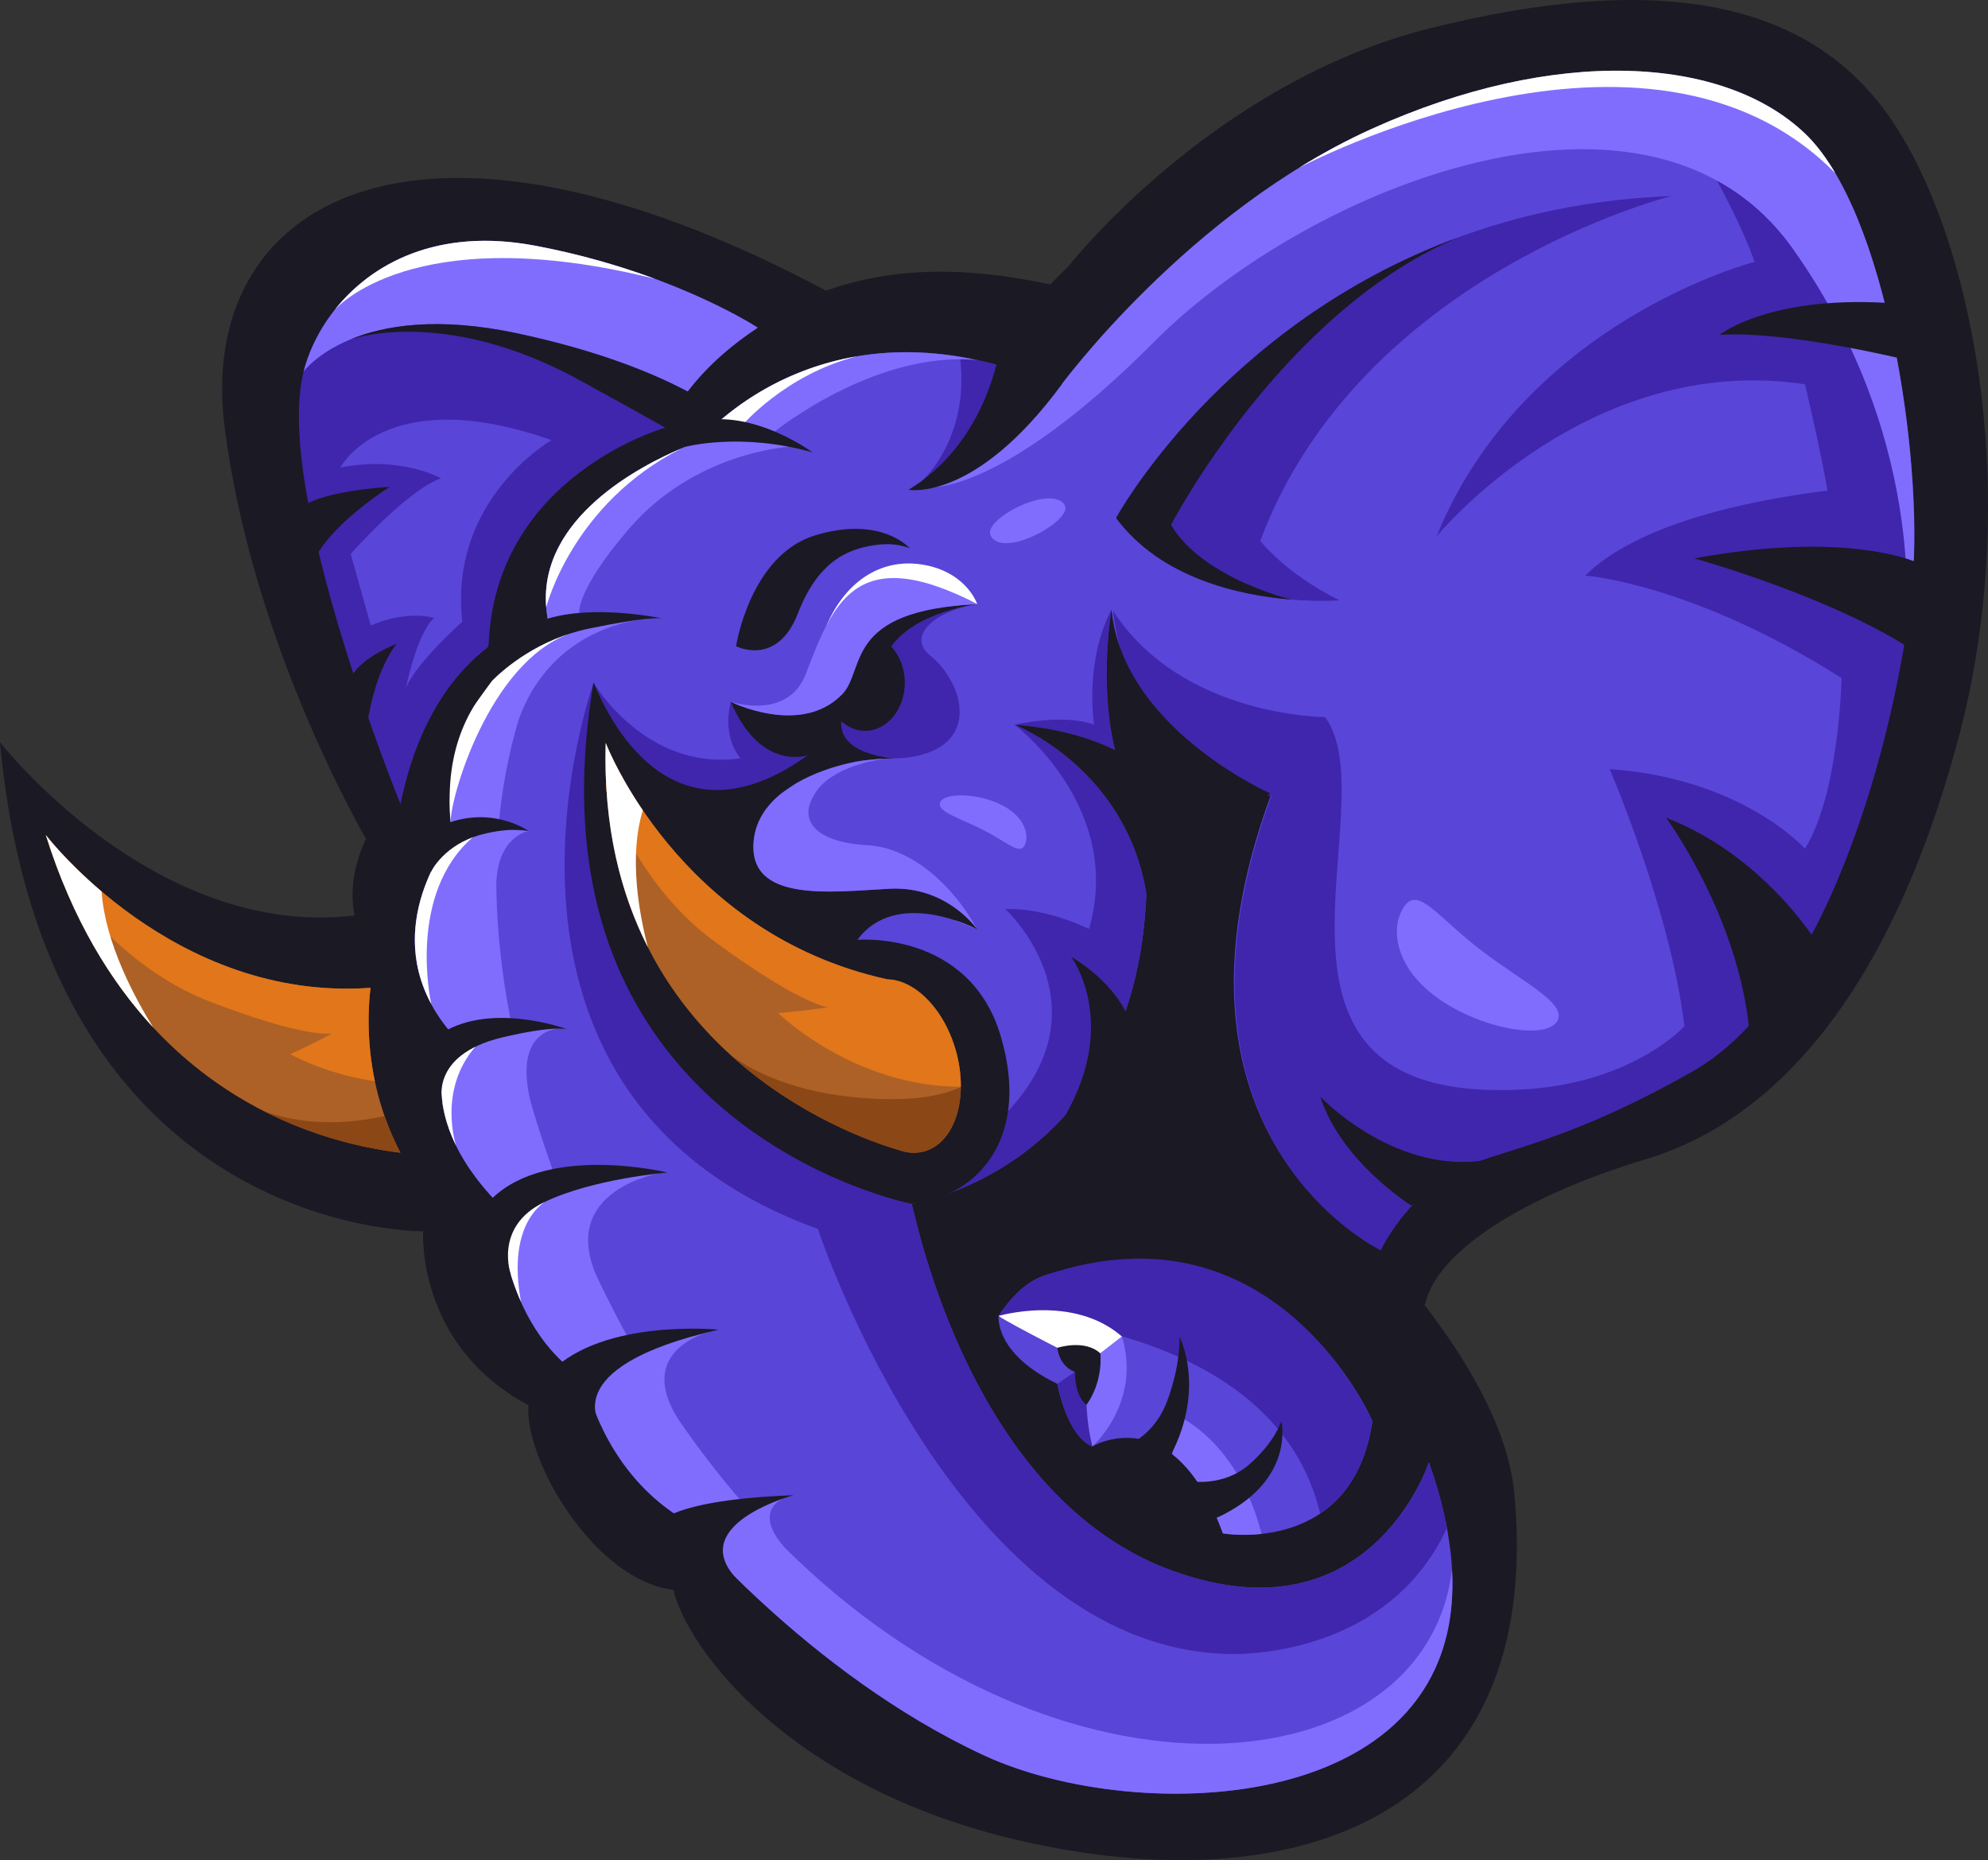 <?xml version="1.0" encoding="UTF-8"?>
<svg id="Layer_2" data-name="Layer 2" xmlns="http://www.w3.org/2000/svg" viewBox="0 0 2827.19 2645.26">
  <rect x="0" y="0" width="2827.19" height="2645.26" fill="#333333" stroke="none"/>
  <defs>
    <style>
      .cls-1 {
        fill: #5945d8;
      }

      .cls-1, .cls-2, .cls-3, .cls-4, .cls-5, .cls-6, .cls-7, .cls-8 {
        stroke-width: 0px;
      }

      .cls-2 {
        fill: #4026ac;
      }

      .cls-3 {
        fill: #1b1924;
      }

      .cls-4 {
        fill: #e1761a;
      }

      .cls-5 {
        fill: #ad6126;
      }

      .cls-6 {
        fill: #806dfe;
      }

      .cls-7 {
        fill: #8c4716;
      }

      .cls-8 {
        fill: #fff;
      }
    </style>
  </defs>
  <g id="Layer_5" data-name="Layer 5">
    <g>
      <path class="cls-3" d="M2679.72,156.18c-120.42-161.65-336.32-193.11-645.52-116.09-309.2,77.03-513.87,337.55-513.87,337.55l-26.73,26.98c-135.61-29.29-233.87-21.09-318.96,8.68-586.35-312.38-896.36-125.31-855.13,194.74,36.05,279.83,168.3,527.31,200.97,585.09-29.5,61.06-15.99,108.71-15.99,108.71C219.15,1336.56,0,1055.57,0,1055.57c64.78,703.02,601.81,695.43,601.81,695.43,0,0-10.85,161.65,149.72,247.36-6,78.38,94.39,249.53,206.13,262.55,19.53,83.54,165.72,281.81,493.95,356.93,386.52,88.47,745.3-27.06,701.94-493.63-7.86-84.61-57.62-177.29-127.84-268.71.87-1.43,1.54-2.99,1.99-4.69,18.44-70.52,134.53-148.63,314.62-202.88,180.09-54.25,343.92-233.26,441.19-591.82,97.27-358.56,18.58-735.68-103.78-899.93Z"/>
      <path class="cls-8" d="M844.06,970.95s79.2,120.42,213.73,100.9c0,0-31.46-21.7-18.44-73.77,0,0,32.55,40.14,58.59,43.4,26.04,3.25,65.09,29.29,65.09,29.29,0,0-55.33,70.52-119.34,77.03-64.01,6.51-141.01-47.62-152.42-68.29-11.41-20.67-36.36-52.13-47.21-108.55Z"/>
      <path class="cls-1" d="M2565.81,191.98c-116.09-110.66-354.76-124.76-616.23-6.51-261.46,118.25-442.64,365.61-442.64,365.61-331.98-147.55-513.16,77.03-513.16,77.03,0,0-258.05,85.71-212.02,264.72,0,0-33.94,23.12-68.64,65.06-42.69,51.59-86.53,131.66-69.77,232.2,0,0-121.51,144.29,2.17,283.16,0,0-69.42,101.98,63.47,238.68,0,0,1.62,172.5,123.13,249.53,0,0,22.78,124.76,133.44,195.28,0,0,181.6,222.76,433.96,339.58,248.44,115,808.26,79.2,632.5-416.6,0,0-83.54,256.53-365.61,153.76-282.08-102.77-361.27-489-369.95-521.55,0,0,380.55-58.55,329.86-561.48l181.13-20.03c-179.01,487.12,155.14,645.52,155.14,645.52,0,0,28.21-60.75,88.96-101.98,60.75-41.23,149.72-35.8,354.76-151.89s297.26-520.76,312.45-694.34-36.89-525.1-152.97-635.76ZM1619.2,1125.84h0s0,0,0,0h0Z"/>
      <path class="cls-2" d="M1311.7,683.29c86.01-47.86,105.11-164.41,105.13-164.58-17.74-4.83-34.96-8.57-51.64-11.35,14.67,116-53.49,175.93-53.49,175.93Z"/>
      <path class="cls-2" d="M844.06,970.95s74.54,126.93,209.07,107.41c0,0-26.81-28.21-13.79-80.28,0,0,32.55,40.14,58.59,43.4,26.04,3.25,65.09,29.29,65.09,29.29,0,0-55.33,70.52-119.34,77.03-64.01,6.51-141.01-47.62-152.42-68.29-11.41-20.67-36.36-52.13-47.21-108.55Z"/>
      <path class="cls-6" d="M2065.01,2231.84c-37.48,310.16-553.72,361.73-949.48-31.39-46.02-52.31-1.7-69.45-1.7-69.45l-36.84,5.14-15.59,6.84c-33.46-37.94-65.78-79.34-96.58-124.31-63.1-98.8,43.72-124.53,43.72-124.53-23.97-6.58-103.19,20.92-103.19,20.92l-3.63,2.48c-18.83-33.19-36.88-67.98-54.01-104.43-51.31-120.11,88.55-144.32,88.55-144.32h-96.09l-46.31,16.14c-14.88-39.7-27.67-78.14-38.53-115.35-27.46-106.18,39.45-106.79,39.45-106.79l-23.74-3.64-41.49,7.83c-13.39-63.95-20.76-123.92-23-180.12,0-3.95-.14-8.24-.44-12.94-.15-5.79-.25-11.55-.29-17.26,2.18-68.21,45.91-74.86,45.91-74.86l-43.03-3.12c4.6-55.63,14.52-107.01,28.63-154.42,49.99-141.19,187.89-144.65,187.89-144.65l-66.69-.2-69.59,18.2c4-7.59,8.12-15.04,12.34-22.36l22.44-3.57s-4.97-31.68,71-119.87c94.39-109.58,227.71-116.39,227.71-116.39,0,0-59.55-20.31-62.08-21.72-.45-.25-3.44.28-8.06,1.3.69-.46,1.39-.91,2.08-1.36h47.33s143-115.61,288.06-101.55c-33.5-7.29-64.98-10.7-94.42-11.14.02,0,.03,0,.03,0-.22,0-.44,0-.67,0-2.55-.03-5.09-.04-7.61-.04-.4,0-.8,0-1.2,0-11.97.08-23.58.65-34.84,1.65-.11.01-.22.02-.34.03-2.64.24-5.27.5-7.87.78-.35.04-.7.08-1.05.12-2.38.27-4.74.55-7.08.85-.43.06-.86.11-1.29.17-2.28.3-4.55.62-6.8.96-.42.06-.84.13-1.26.19-2.3.35-4.57.72-6.84,1.1-.33.06-.67.11-1,.17-2.44.42-4.86.86-7.26,1.32-.14.03-.27.05-.41.08-13.01,2.5-25.45,5.56-37.32,9.05-.15.04-.29.09-.44.13-2.19.65-4.36,1.31-6.51,1.98-.24.07-.47.15-.7.22-2.08.66-4.14,1.32-6.18,2-.24.08-.48.16-.72.24-2.07.7-4.13,1.4-6.17,2.13-.17.06-.33.12-.5.18-13.41,4.77-25.99,10.04-37.73,15.61-.06.03-.12.06-.18.09-1.86.89-3.71,1.78-5.53,2.68-.15.07-.3.15-.45.22-1.75.87-3.47,1.74-5.18,2.62-.16.08-.32.17-.49.25-1.72.89-3.43,1.78-5.11,2.68-.11.06-.22.12-.33.18-10.88,5.82-20.92,11.83-30.1,17.82-.09.06-.17.11-.26.17-1.41.92-2.8,1.84-4.17,2.76-.16.11-.32.22-.49.33-1.3.87-2.58,1.75-3.84,2.62-.18.12-.36.25-.54.37-1.25.87-2.49,1.74-3.71,2.6-.16.11-.31.22-.47.33-1.28.91-2.53,1.81-3.77,2.71-.08.06-.15.11-.23.17-5.34,3.9-10.31,7.73-14.88,11.43-.08.06-.15.12-.23.18-1.03.83-2.04,1.66-3.03,2.47-.19.16-.38.32-.57.47-.86.71-1.71,1.42-2.54,2.13-.24.21-.48.41-.73.62-.77.65-1.52,1.3-2.27,1.94-.26.22-.52.45-.78.67-.71.62-1.41,1.23-2.1,1.84-.25.22-.5.44-.75.66-.68.61-1.35,1.2-2.01,1.8-.23.21-.46.41-.69.62-.69.62-1.36,1.23-2.02,1.84-.18.16-.36.33-.53.49-.8.74-1.58,1.46-2.33,2.17-.02.02-.05.04-.07.06-.02.02-.04.04-.06.05h0c-12.87,12.12-19.41,20.23-19.41,20.23,0,0-7,2.32-18.48,7.01-1.37.38-2.13.59-2.13.59l-.95.68c-61.04,25.38-228.25,109.46-190.46,256.44,0,0-5.08,3.47-13.31,10.13l-4.11,1.07-1.75,3.78c-13.02,11.02-31.13,27.92-49.47,50.08-42.69,51.59-86.53,131.66-69.77,232.2,0,0-121.51,144.29,2.17,283.16,0,0-69.42,101.98,63.47,238.68,0,0,1.62,172.5,123.13,249.53,0,0,22.78,124.76,133.44,195.28,0,0,181.6,222.76,433.96,339.58,220.12,101.89,684.64,85.4,665.48-264.49Z"/>
      <path class="cls-8" d="M773.61,1709.77h-27.15l-32.97,25.1-2.16,6.84c3.26,26.67,11.03,67.91,29.57,109.56-.92-7.71-21.93-99.19,32.7-141.5Z"/>
      <path class="cls-8" d="M675.98,1488.6h-38.16c-9.74,24.03-21.63,74.7,10.75,140.52,0,0-26.43-78.53,27.41-140.52Z"/>
      <path class="cls-8" d="M640.86,1169.48c-1.08-33.63,53.96-225.6,168.16-267.97l-45.18,3.6-1.25,2.7c-13.02,11.02-38.3,30.12-56.64,52.29-33.12,40.04-74.86,96.56-65.09,209.39Z"/>
      <path class="cls-8" d="M613.29,1427.75c-1.43-6.49-33.38-156.78,58.99-237.01l-7.55-10.41-22.38,3.24c.31,2.17.63,4.34,1,6.53,0,0-96.41,114.49-30.06,237.66Z"/>
      <path class="cls-8" d="M1218.54,506.75c-.33.06-.67.11-1,.17-2.44.42-4.86.86-7.26,1.32-.14.03-.27.05-.41.08-13.01,2.5-25.45,5.56-37.32,9.05-.15.04-.29.09-.44.13-2.19.65-4.36,1.31-6.51,1.98-.24.07-.47.15-.7.22-2.08.66-4.14,1.32-6.18,2-.24.08-.48.16-.72.24-2.07.7-4.13,1.4-6.17,2.13-.17.06-.33.12-.5.18-13.41,4.77-25.99,10.04-37.73,15.61-.06.03-.12.06-.18.09-1.86.89-3.71,1.78-5.53,2.68-.15.07-.3.15-.45.22-1.75.87-3.47,1.74-5.18,2.62-.16.08-.32.17-.49.25-1.72.89-3.43,1.78-5.11,2.68-.11.06-.22.12-.33.18-10.88,5.82-20.92,11.83-30.1,17.82-.09.06-.17.11-.26.17-1.41.92-2.8,1.84-4.17,2.76-.16.11-.32.22-.49.33-1.3.87-2.58,1.75-3.84,2.62-.18.12-.36.25-.54.37-1.25.87-2.49,1.74-3.71,2.6-.16.11-.31.22-.47.33-1.28.91-2.53,1.81-3.77,2.71-.08.06-.15.11-.23.17-5.34,3.9-10.31,7.73-14.88,11.43-.08.06-.15.12-.23.18-1.03.83-2.04,1.66-3.03,2.47-.19.16-.38.32-.57.47-.86.71-1.71,1.42-2.54,2.13-.24.21-.48.41-.73.62-.77.65-1.52,1.3-2.27,1.94-.26.22-.52.45-.78.67-.71.62-1.41,1.23-2.1,1.84-.25.22-.5.44-.75.66-.68.61-1.35,1.2-2.01,1.8-.23.21-.46.41-.69.62-.69.62-1.36,1.23-2.02,1.84-.18.16-.36.33-.53.49h39.3s61.02-72.67,163.58-98.85Z"/>
      <path class="cls-8" d="M969.82,637.39c-58.54,24.7-203.36,99.01-193.03,226.2,0,0,36.71-147.64,193.03-226.2Z"/>
      <path class="cls-2" d="M1763.05,2352.1c50.19-1.49,220.42-18.61,294.81-179.31-5.49-29.04-13.93-60.03-25.64-93.07,0,0-83.54,256.53-365.61,153.76-282.08-102.77-361.27-489-369.95-521.55,0,0,21.9-3.37,54.48-15.43l-13.45-7.35-346.09-369.95-147.36-348.26s-210.47,584.77,318.96,776.79c0,0,201.71,612.28,599.84,604.36Z"/>
      <path class="cls-2" d="M1272.6,1078.35s58.59,1.7,82.45-33.32,0-87.1-32.55-113.14c-32.55-26.04,4.34-62.92,67.26-72.69l-81.37,15.19-63.19,47.6-6.24,57.64-32.16,37.66-22.71,16.11,9.81,33.32,78.69,11.63Z"/>
      <path class="cls-2" d="M1295.38,1709.77l1.76,2.06c16.13-2.75,317.8-59.33,333.22-441.51-.32-1.7-.64-3.43-.97-5.23-31.6-174.54-186.46-234.47-186.46-234.47,0,0,155.91,117.17,105.83,290.34-37.19-17.07-78.2-29.12-119.14-28.29,0,0,147.09,134.65,3.17,288.36l-137.41,128.75Z"/>
      <path class="cls-2" d="M1905.1,853.78s-218.07,17.36-317.88-117.17c0,0,237.59-437.22,789.81-457.83,0,0-442.64,110.66-584.77,490.38,0,0,35.8,46.65,112.83,84.62Z"/>
      <path class="cls-1" d="M1420.14,1871.42s-6.51,53.16,83.54,96.56c0,0,13.02,73.77,49.91,88.96,0,0,115-69.43,185.52,123.68,0,0,184.43,32.55,212.64-159.48,0,0-130.51-309.2-463.26-208.3-27.22,8.25-49.91,30.38-68.35,58.59Z"/>
      <path class="cls-6" d="M1676.95,2014.63l-9.6,53.66c25.05,19.56,50.44,53.94,71.76,112.33,0,0,23.5,4.14,54.99.75-33.14-130.42-117.15-166.74-117.15-166.74Z"/>
      <path class="cls-2" d="M1877.5,2152.5c34.31-23.03,64.2-62.93,74.25-131.36,0,0-137.02-317.88-463.26-208.3-26.97,9.06-49.91,30.38-68.35,58.59,0,0,392.42,7.59,457.35,281.08Z"/>
      <g>
        <path class="cls-2" d="M1580.71,866.8c-39.06,74.86-24.79,163.82-24.79,163.82-43.24-16.27-112.99,0-112.99,0,61.96,4.62,108.62,19.2,143.05,36.1-23.6-92.06-5.26-199.92-5.26-199.92Z"/>
        <path class="cls-2" d="M1442.93,1030.62l12.26,5.56c-7.7-3.8-12.26-5.56-12.26-5.56Z"/>
      </g>
      <path class="cls-3" d="M1523.21,1360.43s69.27,91.52-8.76,226.94c-78.03,135.42,99.89-105.43,99.89-105.43,0,0-1.08-66.18-91.13-121.51Z"/>
      <path class="cls-3" d="M1128.3,2126.37s-146.65,39.71-85.26,113.7c61.39,73.99-9.13,93.52-9.13,93.52l-97.64-167.08s17.36-33.63,192.03-40.14Z"/>
      <path class="cls-3" d="M856.32,2030.52s-71.93-85.32,165.67-139.57c0,0-162.74-16.27-238.68,59.67-75.94,75.94,73.01,79.9,73.01,79.9Z"/>
      <path class="cls-3" d="M726.61,1813.13s-25.1-68.4,47.01-103.36c69.36-33.63,175.68-42.31,175.68-42.31,0,0-167.7-40.79-248.44,35.8-96.84,91.87,25.76,109.87,25.76,109.87Z"/>
      <path class="cls-3" d="M629.25,1567.65s-19.53-67.26,84.62-92.22c72.44-17.36,92.58-11.79,92.58-11.79,0,0-114.28-42.46-185.88,10.71-71.6,53.16,8.68,93.3,8.68,93.3Z"/>
      <path class="cls-3" d="M613.08,1239.5s18.34-38.56,71.5-52.66c42.41-11.25,67.16-5.04,67.16-5.04,0,0-58.48-41.61-132.26-3.64-73.77,37.97-6.4,61.34-6.4,61.34Z"/>
      <path class="cls-2" d="M1077.66,465.99c-10.28-6.62-129.55-81.45-317.14-116.69-196.37-36.89-304.25,82.33-328.73,179.01-43.4,171.42,137.78,615.14,137.78,615.14,0,0,33.63-81.37,70.52-125.85,36.89-44.48,91.13-187.69,119.34-251.7,28.21-64.01,154.06-122.59,154.06-122.59l32.7-35.07c30.49-63.65,82.97-110.25,131.47-142.25Z"/>
      <path class="cls-1" d="M483.87,665s64.01-122.59,300.52-39.06c0,0-146.46,83.54-126.93,258.21,0,0-65.11,57.5-80.29,94.39,0,0,15.2-77.03,40.15-99.81,0,0-37.97-11.93-90.05,10.85l-28.51-101.91s79.5-90.12,128.32-107.48c0,0-57.5-32.55-143.21-15.19Z"/>
      <path class="cls-3" d="M554.39,692.13s-77.03,48.82-104.15,97.64c-27.12,48.82-25.16-65.07-25.16-65.07,0,0,14.31-23.89,129.31-32.57Z"/>
      <path class="cls-3" d="M564.15,915.62s-30.38,33.63-42.31,117.17c-12.91,90.4-23.87-65.09-23.87-65.09,0,0,4.09-26.87,66.18-52.08Z"/>
      <path class="cls-6" d="M1077.66,465.99c-10.28-6.62-129.55-81.45-317.14-116.69-196.37-36.89-304.25,82.33-328.73,179.01,0,0,74.86-103.07,303.77-54.25,115.93,24.72,193.73,56.96,242.29,82.76,29.12-38.18,65.46-68.16,99.8-90.83Z"/>
      <path class="cls-8" d="M931.28,396.47c-47.3-17.5-104.8-34.78-170.76-47.18-138.08-25.94-232.41,25.31-284.75,91.63.03-.03,108.99-130.69,455.51-44.45Z"/>
      <path class="cls-3" d="M825.62,541.32c60.84,33.46,98.09,54.18,120.58,66.92l55.42-59.44h0s-12.96,13.9-12.96,13.9c-47.5-26.63-128.16-62-253.09-88.64-114.59-24.44-190.58-10.82-237.89,8.88.81-.3,133.26-48.69,327.94,58.38Z"/>
      <path class="cls-3" d="M1581.8,1688.07s39.06-15.19,96.56-4.34c57.5,10.85,70.52,19.53,70.52,19.53,0,0-36.89-48.82-53.16-96.56-16.27-47.74-18.44-79.2-18.44-79.2,0,0-8.68,103.07-95.47,160.57Z"/>
      <path class="cls-2" d="M2720.93,812.99c.06-.92.11-1.85.17-2.78.09-1.54.18-3.09.26-4.65.05-.97.1-1.95.15-2.93.08-1.57.15-3.16.21-4.75.04-.97.08-1.94.12-2.92.06-1.7.12-3.42.18-5.15.03-.88.06-1.75.08-2.63.06-2.11.11-4.25.15-6.39.01-.51.03-1.02.03-1.54.05-2.7.09-5.43.12-8.18,0-.52,0-1.05,0-1.58.02-2.21.03-4.43.03-6.68,0-.89,0-1.79,0-2.68,0-1.91-.01-3.82-.02-5.75,0-1-.02-2-.03-3-.02-1.87-.04-3.75-.07-5.65-.02-1.01-.03-2.02-.05-3.03-.04-1.97-.08-3.94-.13-5.93-.02-.93-.04-1.86-.07-2.8-.06-2.25-.13-4.51-.2-6.79-.02-.68-.04-1.35-.06-2.03-.2-6-.46-12.08-.76-18.22-.04-.73-.08-1.46-.11-2.19-.12-2.32-.24-4.64-.37-6.98-.05-.97-.11-1.94-.17-2.91-.12-2.13-.25-4.27-.39-6.42-.03-.49-.06-.98-.09-1.48,0,0,0,0,0,0-8.34-129.69-37.25-285.25-86.18-394.47l-199.19-48.42s39.06,67.46,60.75,128.38c0,0-327.64,83.77-452.41,390.59,0,0,214.81-263.29,524.01-216.51,0,0,20.66,86.05,32.05,151.1-116.81,14.73-270.2,47.62-344.51,120.89,0,0,151.89,10.88,364.53,145.79,0,0-3.25,164.29-52.08,242.62,0,0-88.96-100.09-277.74-113.15,0,0,86.79,201.28,106.32,365.56,0,0-74.3,83.02-235.43,90.3-422.35,19.09-183.35-403.64-275.57-529.85,0,0-203.96,0-301.6-151.23,0,0,14.04,138.29,83.54,174.08,80.28,41.34,51.85,84.43,44.48,113.15l97.64-25.02c-179.01,488.51,155.14,647.35,155.14,647.35,0,0,28.21-60.93,88.96-102.27,60.75-41.34,149.72-35.9,354.76-152.32s297.26-522.23,312.45-696.31c.2-2.31.39-4.65.57-7.02.06-.76.11-1.54.16-2.3.12-1.63.23-3.26.33-4.91Z"/>
      <path class="cls-3" d="M2369.44,1162.98s103.07,139.95,118.25,302.69c0,0,70.52-48.45,87.34-80.64l16.82-32.19s-75.94-133.44-222.41-189.86Z"/>
      <path class="cls-3" d="M1587.22,736.61c64.03,86.31,176.73,110.1,249.31,116.07h0s-126.71-30.36-171.19-106.3c0,0,158.3-304.68,409.82-409.27-338.13,123.88-487.93,399.51-487.93,399.51Z"/>
      <path class="cls-3" d="M1580.71,866.8s-18.34,107.87,5.26,199.92c-34.43-16.9-81.09-31.48-143.05-36.1,0,0,154.86,59.92,186.46,234.47,23.81,131.52,35.23-8.53,39.41-85.57,67.62,23.06,137.57-51.26,137.57-51.26,0,0-209.39-92.22-225.66-261.46Z"/>
      <path class="cls-6" d="M2719.86,825.57c15.19-173.59-36.89-525.1-152.97-635.76-116.09-110.66-354.76-124.76-616.23-6.51-261.46,118.25-442.64,365.61-442.64,365.61-12.75-5.67-25.28-10.78-37.58-15.38l-151.51,159.68s103.38,13.02,322.53-207.22c219.15-220.24,706.28-416.6,908.07-132.36,201.42,283.72,158.67,560.86,158.51,561.88,5.68-33.88,9.58-64.41,11.82-89.94Z"/>
      <path class="cls-3" d="M1423.4,1474.34c-44.48-151.89-204.13-137.78-204.13-137.78,56.25-75.94,170.49-14.84,170.49-14.84,0,0-42.31-62.19-124.76-57.85-82.45,4.34-201.79,20.61-193.11-68.35,5.37-55.05,58.93-84.75,98.98-99.4,1.28-.37,2.64-.84,4.09-1.46,0,0,0,0,0,0,22.71-7.93,40.14-10.88,40.14-10.88l-.25-.17c29.81-5.22,57.75-5.25,57.75-5.25-85.71-7.59-75.94-52.08-75.94-52.08l-.38.11c.17-.16.33-.33.5-.49,9.37,8.41,20.96,13.4,33.52,13.4,31.16,0,56.42-30.6,56.42-68.35,0-20.59-7.52-39.04-19.41-51.57.68-.89,1.36-1.78,2.05-2.68,36.89-47.74,120.42-57.5,120.42-57.5-190.94,8.68-158.4,93.3-192.03,128.02-58.72,60.61-158.4,10.85-158.4,10.85,42.31,99.81,109.58,75.94,109.58,75.94-218.07,156.23-304.05-107.85-304.86-103.07-106.32,631.42,452.09,740.99,452.09,740.99,85.71-7.59,171.73-85.71,127.25-237.59Z"/>
      <path class="cls-8" d="M1389.77,859.2s-14.1-43.4-72.69-55.33c-60.29-12.28-113.75,19.96-142.12,86.79,34-51.78,93.83-94.58,214.81-31.46Z"/>
      <path class="cls-6" d="M1197.74,987.22c33.63-34.72,1.08-119.34,192.03-128.02-174.67-91.13-206.13,2.17-244.1,99.81-25.68,66.03-106.32,39.06-106.32,39.06,0,0,99.68,49.76,158.4-10.85Z"/>
      <path class="cls-3" d="M1046.79,918.93s58.24,30.23,87.99-46.82c31.3-81.07,78.91-92.17,109.51-96.91,30.6-4.74,49.66,4.69,49.66,4.69,0,0-40.84-47.52-135.23-18.37-92.19,28.47-111.94,157.42-111.94,157.42Z"/>
      <g>
        <path class="cls-5" d="M1285.82,1398s.02,0,.02,0c0,0-.02,0-.02,0-7.96-3.32-16.06-5.15-24.08-5.3-297.27-65.37-400.32-336.05-400.32-336.05-12.76,431.96,347.6,558.48,416.26,578.64,3.72,1.36,7.47,2.39,11.22,3.07h0c8.7,1.58,17.4,1.3,25.84-1.11,43.65-12.46,63.55-76.83,44.44-143.79-13.36-46.82-42.26-82.5-73.36-95.47Z"/>
        <path class="cls-7" d="M1222.69,1561.14c-90.83-7.66-148.77-35.36-183.91-60.95,97.14,88.3,204.54,125.02,238.9,135.11,3.72,1.36,7.47,2.39,11.22,3.07h0c8.7,1.58,17.4,1.3,25.84-1.11,31.95-9.12,51.17-46.05,51.69-91.45-26.66,12.67-70.77,21.49-143.74,15.33Z"/>
        <path class="cls-4" d="M1366.43,1545.6c.17-16.57-2.15-34.26-7.25-52.14-13.36-46.82-42.26-82.5-73.36-95.47-7.96-3.32-16.06-5.15-24.08-5.3-297.27-65.37-400.32-336.05-400.32-336.05-.7,23.82-.27,46.71,1.18,68.7,21.42,58.27,67.19,150.93,156.13,215.54,100.32,72.89,142.88,88.59,158.78,91.69-25.25,3.51-49.56,6.4-70.91,8.12,0,0,106.31,104.54,259.83,104.89Z"/>
        <path class="cls-8" d="M914.17,1152.4c-36.98-54.34-52.75-95.75-52.75-95.75-3.5,118.51,21.09,214.03,60.03,290.67-12.06-45.79-27.73-128.26-7.28-194.92Z"/>
      </g>
      <g>
        <path class="cls-5" d="M526.96,1404.77c-280.51,20.32-461.75-217.19-461.75-217.19,112.99,359.8,376.71,436.14,504.16,451.66-51.29-98.51-47.48-193.41-42.41-234.47Z"/>
        <path class="cls-4" d="M533.13,1537.73c-12.17-57.72-9.43-106.51-6.17-132.97-280.51,20.32-461.75-217.19-461.75-217.19,7.57,24.12,15.83,46.96,24.67,68.6,38.86,52.04,110.94,131.25,211.3,169.33,113.21,42.95,156,45.9,171.04,44.22-20.97,11.13-41.34,21.34-59.5,29.5,0,0,50.07,28.22,120.41,38.5Z"/>
        <path class="cls-8" d="M144.49,1267.8c-51.18-43.4-79.27-80.22-79.27-80.22,37.68,120,92.14,208.47,152.71,273.67-26.35-42.32-68.48-120.38-73.44-193.45Z"/>
        <path class="cls-7" d="M546.91,1587.23c-77.73,16.77-135.15,6.64-173.32-7.89,74.69,38.33,145.74,53.8,195.79,59.89-9.14-17.54-16.52-34.97-22.47-52.01Z"/>
      </g>
      <g>
        <path class="cls-6" d="M1389.77,1321.72s-13.33-7.13-33.12-13.49l33.12,13.49Z"/>
        <path class="cls-6" d="M1233.73,1201.99c-74.06-3.96-103.51-36.2-70.71-79.31,27.12-35.65,93.3-43.24,93.3-43.24l-5.13-.17c-10.22.72-23.09,2.02-36.34,4.34l.25.17s-17.43,2.95-40.14,10.88c0,0,0,0,0,0-1.45.62-2.8,1.09-4.09,1.46-12.16,4.45-25.56,10.29-38.49,17.8l-21.54,14.71c-20.25,16.38-36.16,38.19-38.96,66.89-8.68,88.96,110.66,72.69,193.11,68.35s124.76,57.85,124.76,57.85c-34.72-63.66-94.39-116.43-156.03-119.73Z"/>
      </g>
      <path class="cls-3" d="M2409.58,794.11s199.09,55.02,316.52,134.37l14.37-122.44s-94.39-55.33-330.9-11.93Z"/>
      <path class="cls-3" d="M2445.38,476.23s72.69-58.59,252.78-44.48l14.1,80.28s-171.42-42.31-266.89-35.8Z"/>
      <g>
        <path class="cls-3" d="M941.86,879.4c1.3.26,2.01.41,2.01.41,0,0-.48-.22-2.01-.41Z"/>
        <path class="cls-3" d="M1001.37,597.74c-21.87,3.39-33.58,7.91-39.16,12.65l-16.02-2.15s-244.05,68.13-251.36,311.43c-46.71,35.41-100.3,101.47-125.25,223.78l80.73-107.27,49.23-67.87c19.21-19.12,66.91-59.68,138.01-74.39,75.45-15.61,98.21-15.28,104.31-14.51-14.18-2.81-101.06-18.7-162.94.43h0s-14.29,2.03-35.63,11.29l8.45-24.33,19.52-100.29,40.63-54.08,100.2-55.02,40.14-29.29,8.11-3.1c4.31,6.16,12.82,10.7,12.82,10.7,0,0,79.2-21.7,182.26,7.59,0,0-77.03-57.5-154.06-45.57Z"/>
      </g>
      <path class="cls-2" d="M1503.68,1967.98l43.08-29.29s0,59.67,6.83,118.25c0,0-32.23-6.51-49.91-88.96Z"/>
      <path class="cls-8" d="M1420.14,1871.42s106-31.46,175.44,29.29l-48.82,37.97s-110.03-55.33-126.62-67.26Z"/>
      <path class="cls-6" d="M1546.76,1938.68s-7.59,64.01,6.83,118.25c0,0,70.2-61.84,41.99-156.23l-48.82,37.97Z"/>
      <path class="cls-3" d="M1528.64,1951.01s-21.38-6.28-24.95-34.25c0,0,38.74-12.79,61.16,7.86,0,0,4.7,39.02-19.66,73.19,0,0-16.24-9.52-16.55-46.8Z"/>
      <path class="cls-3" d="M1598.84,2056.94s41.34-11.92,61.04-64.54c19.7-52.63,17.53-91.41,17.53-91.41,0,0,40.18,76.96-17.53,177.76-57.71,100.8-61.04-21.8-61.04-21.8Z"/>
      <path class="cls-3" d="M1692.44,2106.43s46.75,8.41,83.47-23.23c36.73-31.64,46.4-62.01,46.4-62.01,0,0,18.19,75.41-72.97,127.56-91.16,52.16-56.91-42.33-56.91-42.33Z"/>
      <path class="cls-3" d="M1292.13,696.46s94.07,18.44,217.75-149.72l-90.81-38.72s-19.54,123.34-126.94,188.44Z"/>
      <path class="cls-8" d="M2566.89,189.81c-116.09-110.66-354.76-124.76-616.23-6.51-36.06,16.31-70.59,35.08-103.33,55.31.03-.02,495.44-263.6,762.63,7.62l-2.82-4.88c-12.43-20.35-25.85-37.8-40.26-51.54Z"/>
      <path class="cls-6" d="M1514.71,719.72c4.74,12.34-24.29,34.9-53.65,46.18-29.36,11.28-47.94,7.02-52.68-5.32-4.74-12.34,21.15-33.3,50.51-44.58,29.36-11.28,51.08-8.62,55.82,3.72Z"/>
      <path class="cls-6" d="M1457.04,1202.33c-7.08,13.68-24.29-4.2-57.35-21.32-33.07-17.11-69.47-26.98-62.39-40.66,7.08-13.68,54.86-12.33,87.93,4.79,33.07,17.11,38.9,43.51,31.81,57.19Z"/>
      <path class="cls-6" d="M1998.14,1287.5c19.81-25.61,47.06,16.66,106.49,62.64,59.42,45.97,128.51,78.24,108.7,103.85-19.81,25.61-115.24,6.97-174.66-39-59.42-45.97-60.34-101.87-40.53-127.48Z"/>
      <path class="cls-3" d="M2006.51,1714.14s-99.63-62.66-128.85-154.5c0,0,99.52,105.44,225.66,91.54,128.02-14.1-96.81,62.96-96.81,62.96Z"/>
    </g>
  </g>
</svg>